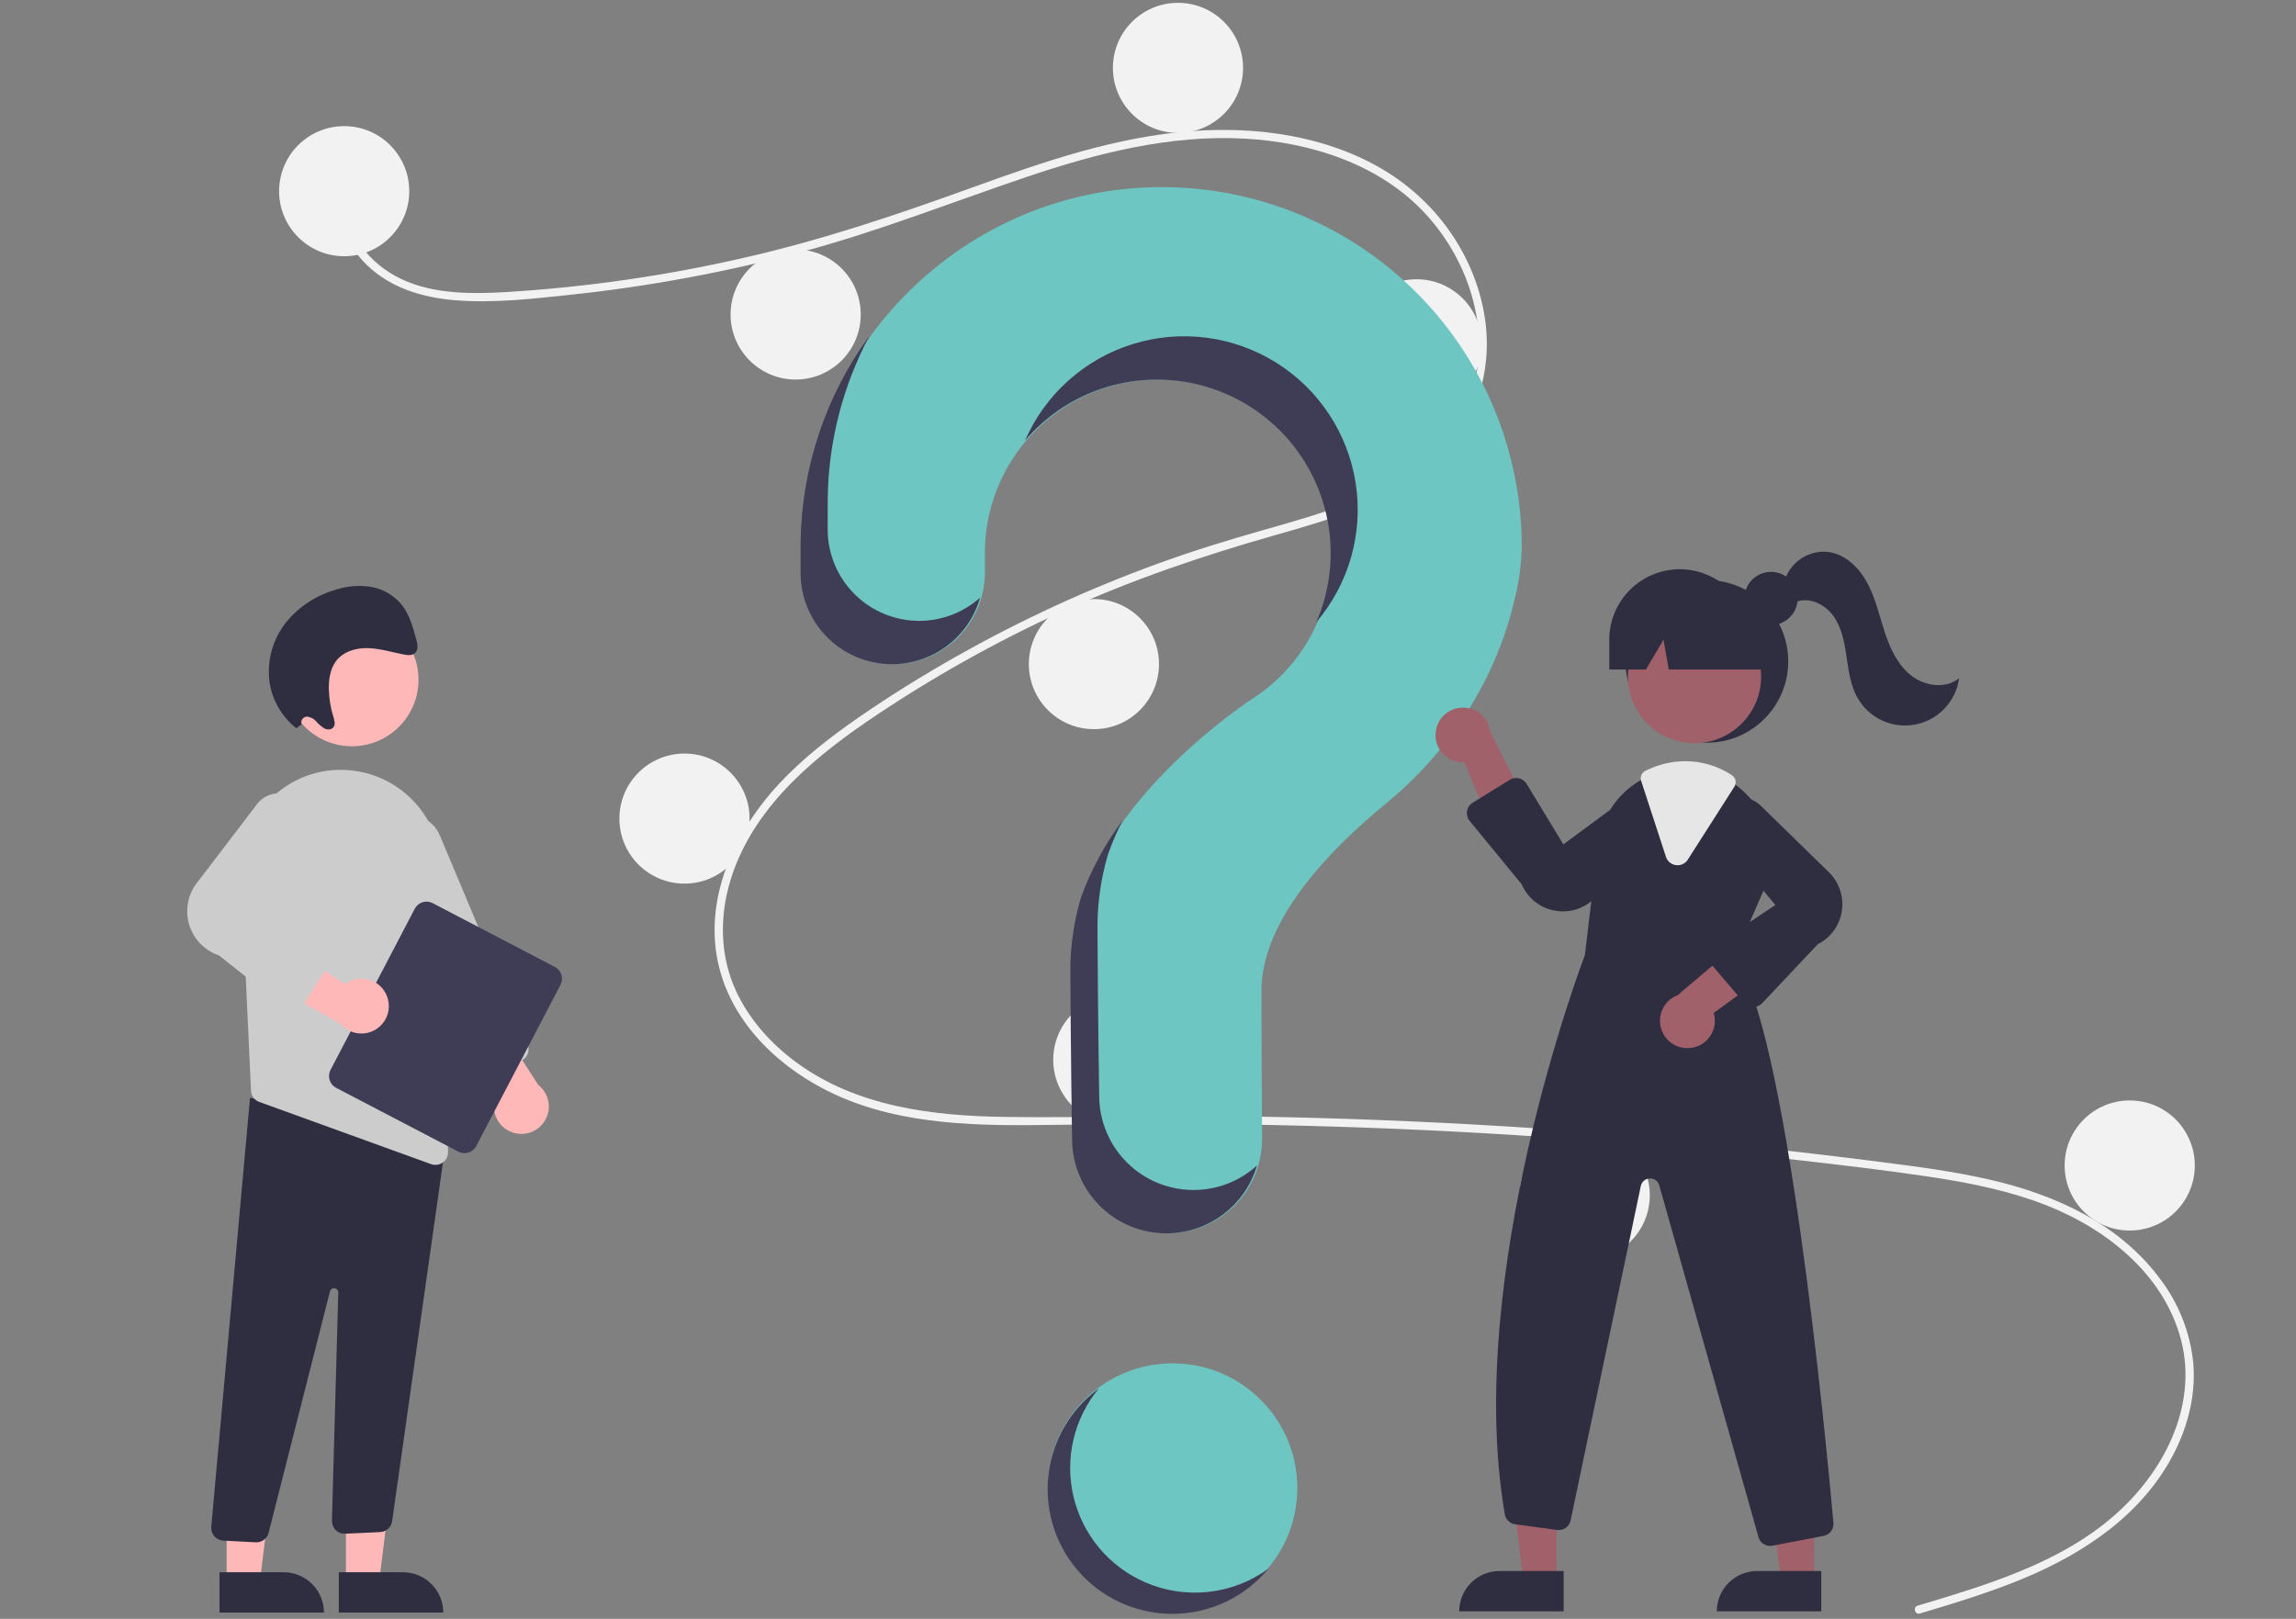 <svg xmlns="http://www.w3.org/2000/svg" width="407" height="287" viewBox="0 0 407 287" fill="none"><rect x="0" y="0" width="407" height="287" fill="#808080" stroke="none"/><g clip-path="url(#clip0_1585_559)"><path d="M207.852 285.894C220.064 285.894 229.963 275.999 229.963 263.793C229.963 251.587 220.064 241.691 207.852 241.691C195.641 241.691 185.742 251.587 185.742 263.793C185.742 275.999 195.641 285.894 207.852 285.894Z" fill="#6EC6C2"></path><path d="M339.94 284.652C352.31 280.939 365.46 277.067 375.27 268.239C384.036 260.351 389.955 248.305 386.323 236.475C382.699 224.669 371.843 216.797 360.636 212.882C354.279 210.661 347.629 209.429 340.981 208.462C333.754 207.409 326.496 206.548 319.241 205.718C289.864 202.359 260.376 200.308 230.779 199.563C216.174 199.195 201.572 199.204 186.965 199.416C173.921 199.605 160.182 199.601 148.081 194.059C138.67 189.749 130.129 181.908 127.507 171.605C124.48 159.711 130.063 147.599 138.072 138.985C142.293 134.445 147.227 130.624 152.317 127.11C157.838 123.298 163.552 119.756 169.39 116.449C180.888 109.94 192.908 104.401 205.327 99.888C211.453 97.662 217.671 95.741 223.942 93.969C229.237 92.472 234.549 90.973 239.667 88.934C249.561 84.993 258.971 78.316 261.486 67.371C263.871 56.997 259.851 45.735 252.803 38.029C244.65 29.113 232.356 25.204 220.57 24.572C207.339 23.862 194.412 27.172 181.975 31.373C168.71 35.854 155.732 41.006 142.187 44.636C128.755 48.231 115.064 50.775 101.237 52.244C94.468 52.965 87.495 53.778 80.686 53.227C74.979 52.764 69.302 51.087 65.096 47.039C61.49 43.567 59.342 38.797 60.08 33.762C60.214 32.848 61.604 33.237 61.471 34.145C60.572 40.274 64.739 45.921 69.875 48.814C75.81 52.157 83.032 52.161 89.64 51.779C103.968 50.914 118.199 48.858 132.185 45.631C145.929 42.493 159.181 38.008 172.418 33.217C184.99 28.666 197.844 24.224 211.275 23.239C222.929 22.383 235.188 24.081 245.341 30.168C254.264 35.519 260.825 44.442 262.916 54.681C264.959 64.686 262.13 74.757 254.553 81.739C246.708 88.968 235.951 92.059 225.926 94.905C213.212 98.516 200.77 102.736 188.727 108.216C176.52 113.754 164.813 120.333 153.735 127.88C143.042 135.184 132.49 144.374 129.108 157.405C127.532 163.475 127.823 169.912 130.459 175.645C132.803 180.743 136.663 185.031 141.159 188.338C151.888 196.23 165.41 197.85 178.369 198.011C192.924 198.192 207.48 197.701 222.039 197.94C251.712 198.427 281.323 200.232 310.874 203.356C318.279 204.139 325.674 205.005 333.06 205.954C339.703 206.807 346.369 207.655 352.901 209.17C364.515 211.865 375.816 217.046 383.034 226.889C386.238 231.155 388.223 236.211 388.777 241.517C389.282 247.054 387.926 252.601 385.422 257.526C379.878 268.428 369.496 275.362 358.469 279.918C352.564 282.358 346.438 284.207 340.324 286.042C339.433 286.31 339.053 284.919 339.94 284.652Z" fill="#F2F2F2"></path><path d="M61.011 45.423C67.382 45.423 72.547 40.261 72.547 33.892C72.547 27.524 67.382 22.361 61.011 22.361C54.64 22.361 49.476 27.524 49.476 33.892C49.476 40.261 54.64 45.423 61.011 45.423Z" fill="#F2F2F2"></path><path d="M141.041 67.284C147.412 67.284 152.577 62.121 152.577 55.753C152.577 49.385 147.412 44.222 141.041 44.222C134.67 44.222 129.505 49.385 129.505 55.753C129.505 62.121 134.67 67.284 141.041 67.284Z" fill="#F2F2F2"></path><path d="M208.814 23.562C215.185 23.562 220.35 18.399 220.35 12.031C220.35 5.663 215.185 0.5 208.814 0.5C202.443 0.5 197.278 5.663 197.278 12.031C197.278 18.399 202.443 23.562 208.814 23.562Z" fill="#F2F2F2"></path><path d="M251.112 72.569C257.483 72.569 262.647 67.406 262.647 61.038C262.647 54.67 257.483 49.507 251.112 49.507C244.741 49.507 239.576 54.67 239.576 61.038C239.576 67.406 244.741 72.569 251.112 72.569Z" fill="#F2F2F2"></path><path d="M193.913 129.264C200.284 129.264 205.449 124.101 205.449 117.732C205.449 111.364 200.284 106.201 193.913 106.201C187.542 106.201 182.378 111.364 182.378 117.732C182.378 124.101 187.542 129.264 193.913 129.264Z" fill="#F2F2F2"></path><path d="M121.334 156.65C127.705 156.65 132.87 151.487 132.87 145.119C132.87 138.75 127.705 133.588 121.334 133.588C114.963 133.588 109.798 138.75 109.798 145.119C109.798 151.487 114.963 156.65 121.334 156.65Z" fill="#F2F2F2"></path><path d="M198.239 199.411C204.61 199.411 209.775 194.248 209.775 187.88C209.775 181.511 204.61 176.349 198.239 176.349C191.868 176.349 186.703 181.511 186.703 187.88C186.703 194.248 191.868 199.411 198.239 199.411Z" fill="#F2F2F2"></path><path d="M280.912 223.434C287.283 223.434 292.448 218.271 292.448 211.903C292.448 205.534 287.283 200.372 280.912 200.372C274.541 200.372 269.377 205.534 269.377 211.903C269.377 218.271 274.541 223.434 280.912 223.434Z" fill="#F2F2F2"></path><path d="M377.525 218.149C383.896 218.149 389.061 212.986 389.061 206.618C389.061 200.249 383.896 195.087 377.525 195.087C371.154 195.087 365.989 200.249 365.989 206.618C365.989 212.986 371.154 218.149 377.525 218.149Z" fill="#F2F2F2"></path><path d="M205.484 33.173C170.929 33.417 142.635 61.486 142.144 96.025C142.14 96.344 142.137 98.586 142.138 101.519C142.138 105.819 143.847 109.942 146.888 112.983C149.93 116.024 154.055 117.732 158.357 117.732C160.489 117.732 162.601 117.312 164.571 116.495C166.54 115.679 168.33 114.482 169.837 112.974C171.344 111.466 172.539 109.676 173.353 107.706C174.168 105.736 174.586 103.626 174.585 101.494C174.583 99.499 174.582 98.118 174.582 98.034C174.581 92.696 175.97 87.449 178.612 82.811C181.255 78.172 185.06 74.301 189.653 71.579C194.246 68.856 199.469 67.375 204.809 67.282C210.148 67.189 215.419 68.487 220.105 71.048C224.79 73.61 228.727 77.346 231.53 81.89C234.332 86.433 235.903 91.628 236.088 96.963C236.273 102.298 235.065 107.588 232.584 112.315C230.103 117.042 226.433 121.041 221.937 123.921L221.942 123.927C221.942 123.927 198.857 138.783 191.819 159.162L191.825 159.164C190.587 163.339 189.96 167.67 189.963 172.025C189.963 173.814 190.068 189.476 190.272 202.187C190.343 206.573 192.136 210.755 195.265 213.831C198.393 216.907 202.606 218.63 206.994 218.629C209.199 218.629 211.382 218.193 213.418 217.347C215.454 216.5 217.302 215.259 218.856 213.696C220.411 212.133 221.64 210.277 222.475 208.237C223.309 206.197 223.732 204.012 223.718 201.808C223.647 190.167 223.609 176.612 223.609 175.628C223.609 163.115 235.686 150.647 245.606 142.516C257.029 133.153 265.249 120.394 268.551 106.001C269.282 103.038 269.684 100.004 269.752 96.953C269.752 88.538 268.087 80.206 264.851 72.438C261.615 64.67 256.874 57.618 250.9 51.69C244.926 45.761 237.838 41.073 230.043 37.895C222.249 34.717 213.902 33.112 205.484 33.173Z" fill="#6EC6C2"></path><path d="M302.569 131.664C310.533 131.664 316.989 125.211 316.989 117.25C316.989 109.29 310.533 102.836 302.569 102.836C294.605 102.836 288.149 109.29 288.149 117.25C288.149 125.211 294.605 131.664 302.569 131.664Z" fill="#2F2E41"></path><path d="M275.923 280.19H270.03L267.227 257.47H275.924L275.923 280.19Z" fill="#A0616A"></path><path d="M265.821 278.507H277.186V285.66H258.666C258.666 284.72 258.851 283.79 259.21 282.922C259.57 282.055 260.097 281.266 260.761 280.602C261.426 279.938 262.215 279.411 263.083 279.052C263.951 278.692 264.881 278.507 265.821 278.507Z" fill="#2F2E41"></path><path d="M321.585 280.19H315.693L312.889 257.47H321.587L321.585 280.19Z" fill="#A0616A"></path><path d="M311.484 278.507H322.848V285.66H304.328C304.328 284.72 304.513 283.79 304.873 282.922C305.232 282.055 305.759 281.266 306.424 280.602C307.088 279.938 307.877 279.411 308.745 279.052C309.613 278.692 310.544 278.507 311.484 278.507Z" fill="#2F2E41"></path><path d="M300.378 131.748C306.898 131.748 312.183 126.465 312.183 119.947C312.183 113.43 306.898 108.147 300.378 108.147C293.858 108.147 288.572 113.43 288.572 119.947C288.572 126.465 293.858 131.748 300.378 131.748Z" fill="#A0616A"></path><path d="M307.414 169.817L312.696 157.686C313.979 154.84 314.347 151.666 313.749 148.602C313.15 145.538 311.615 142.736 309.356 140.581C308.892 140.123 308.399 139.694 307.88 139.298C305.274 137.26 302.062 136.149 298.753 136.142C296.528 136.15 294.331 136.639 292.312 137.574C292.139 137.65 291.971 137.732 291.797 137.814C291.466 137.972 291.139 138.145 290.822 138.323C288.753 139.511 286.991 141.168 285.681 143.161C284.37 145.154 283.546 147.427 283.275 149.796L280.944 169.322C280.358 170.855 259.44 226.204 266.755 268.461C266.833 268.912 267.053 269.327 267.384 269.644C267.714 269.961 268.137 270.164 268.591 270.224L276.008 271.233C276.549 271.307 277.099 271.173 277.546 270.859C277.993 270.544 278.303 270.072 278.416 269.537L290.86 210.243C290.938 209.875 291.137 209.543 291.425 209.301C291.713 209.059 292.075 208.92 292.451 208.908C292.828 208.895 293.197 209.009 293.501 209.231C293.806 209.453 294.026 209.77 294.129 210.133L311.711 272.487C311.836 272.94 312.107 273.34 312.481 273.624C312.855 273.909 313.313 274.063 313.783 274.063C313.923 274.062 314.063 274.049 314.201 274.025L323.261 272.28C323.788 272.182 324.259 271.891 324.582 271.463C324.905 271.035 325.056 270.503 325.006 269.969C323.675 255.128 316.599 180.786 307.414 169.817Z" fill="#2F2E41"></path><path d="M254.499 129.768C254.417 130.47 254.49 131.181 254.712 131.851C254.935 132.521 255.302 133.135 255.788 133.648C256.273 134.161 256.865 134.561 257.522 134.821C258.179 135.081 258.886 135.193 259.591 135.151L266.19 151.002L271.181 143.606L264.15 129.687C264 128.507 263.422 127.424 262.526 126.641C261.63 125.859 260.478 125.433 259.288 125.443C258.099 125.453 256.954 125.898 256.071 126.696C255.188 127.493 254.629 128.586 254.499 129.768Z" fill="#A0616A"></path><path d="M299.723 185.778C300.425 185.695 301.099 185.458 301.7 185.085C302.3 184.713 302.811 184.213 303.197 183.621C303.583 183.03 303.835 182.361 303.935 181.662C304.034 180.962 303.979 180.25 303.773 179.574L317.657 169.466L309.299 166.337L297.396 176.416C296.283 176.836 295.363 177.651 294.811 178.704C294.259 179.757 294.112 180.976 294.399 182.13C294.686 183.285 295.386 184.293 296.368 184.966C297.349 185.638 298.543 185.927 299.723 185.778Z" fill="#A0616A"></path><path d="M277.09 161.57C276.557 161.57 276.026 161.517 275.504 161.414C274.241 161.174 273.057 160.627 272.056 159.821C271.054 159.015 270.266 157.976 269.762 156.794L260.516 145.525C260.321 145.287 260.179 145.01 260.099 144.712C260.02 144.415 260.005 144.103 260.055 143.8C260.106 143.496 260.221 143.206 260.392 142.95C260.564 142.694 260.788 142.478 261.051 142.316L267.628 138.246C267.871 138.096 268.141 137.995 268.423 137.949C268.705 137.904 268.993 137.915 269.271 137.982C269.549 138.048 269.811 138.169 270.041 138.337C270.272 138.506 270.467 138.718 270.615 138.962L277.131 149.692L289.61 140.474C290.604 139.953 291.751 139.807 292.844 140.063C293.936 140.318 294.9 140.958 295.56 141.865C296.219 142.772 296.53 143.886 296.436 145.003C296.342 146.121 295.848 147.167 295.046 147.951L282.591 159.307C281.128 160.757 279.15 161.571 277.09 161.57Z" fill="#2F2E41"></path><path d="M310.808 178.517C310.791 178.517 310.774 178.517 310.757 178.517C310.454 178.509 310.155 178.438 309.881 178.308C309.607 178.179 309.363 177.992 309.166 177.762L303.318 170.943C303.119 170.711 302.971 170.439 302.885 170.145C302.799 169.852 302.776 169.543 302.817 169.24C302.859 168.937 302.965 168.647 303.127 168.388C303.29 168.128 303.506 167.907 303.76 167.737L314.71 160.44L304.79 148.518C304.213 147.557 304.002 146.42 304.194 145.315C304.386 144.21 304.97 143.212 305.838 142.501C306.706 141.791 307.801 141.417 308.923 141.447C310.044 141.477 311.117 141.91 311.946 142.665L324.003 154.443C324.952 155.309 325.676 156.393 326.114 157.601C326.551 158.809 326.689 160.105 326.515 161.378C326.342 162.651 325.862 163.862 325.116 164.909C324.371 165.956 323.382 166.806 322.236 167.386L312.382 177.838C312.18 178.053 311.936 178.223 311.665 178.34C311.394 178.457 311.103 178.517 310.808 178.517Z" fill="#2F2E41"></path><path d="M297.376 153.39C297.282 153.39 297.188 153.384 297.095 153.372C296.688 153.322 296.304 153.157 295.987 152.896C295.671 152.634 295.437 152.288 295.312 151.897L290.917 138.43C290.807 138.09 290.824 137.721 290.965 137.392C291.106 137.063 291.361 136.796 291.684 136.641L291.826 136.573C291.955 136.512 292.084 136.451 292.214 136.393C294.263 135.443 296.494 134.948 298.753 134.941C301.685 134.946 304.552 135.807 307.001 137.418C307.33 137.637 307.559 137.975 307.64 138.361C307.721 138.747 307.647 139.15 307.435 139.482L299.191 152.39C298.998 152.697 298.73 152.949 298.413 153.124C298.095 153.299 297.738 153.39 297.376 153.39Z" fill="#E6E6E6"></path><path d="M313.938 110.815C316.544 110.815 318.656 108.704 318.656 106.099C318.656 103.494 316.544 101.382 313.938 101.382C311.332 101.382 309.219 103.494 309.219 106.099C309.219 108.704 311.332 110.815 313.938 110.815Z" fill="#2F2E41"></path><path d="M297.762 100.914C294.448 100.914 291.269 102.231 288.926 104.573C286.582 106.916 285.265 110.093 285.265 113.406V118.691H291.768L294.878 113.406L295.812 118.691H315.547L310.26 113.406C310.26 110.093 308.943 106.916 306.599 104.573C304.256 102.231 301.077 100.914 297.762 100.914Z" fill="#2F2E41"></path><path d="M316.363 102.868C316.885 101.237 317.965 99.842 319.414 98.929C320.863 98.015 322.587 97.642 324.284 97.873C327.291 98.376 329.669 100.792 331.085 103.49C332.502 106.189 333.156 109.209 334.109 112.104C335.061 114.999 336.411 117.91 338.816 119.784C341.22 121.658 344.909 122.166 347.27 120.238C347 122.247 346.106 124.121 344.712 125.594C343.319 127.067 341.498 128.064 339.506 128.446C337.514 128.827 335.453 128.573 333.614 127.72C331.774 126.866 330.25 125.456 329.257 123.689C328.011 121.473 327.689 118.876 327.32 116.361C326.95 113.846 326.47 111.244 324.983 109.183C323.495 107.121 320.711 105.775 318.348 106.714L316.363 102.868Z" fill="#2F2E41"></path><path d="M162.937 110.064C158.635 110.063 154.51 108.355 151.468 105.314C148.426 102.274 146.718 98.15 146.717 93.85C146.717 90.917 146.719 88.675 146.724 88.356C146.86 78.311 149.391 68.444 154.106 59.572C146.36 70.173 142.1 82.918 141.917 96.044C141.913 96.362 141.91 98.605 141.911 101.537C141.911 105.837 143.62 109.961 146.662 113.001C149.703 116.042 153.828 117.75 158.13 117.751C161.665 117.75 165.103 116.595 167.921 114.463C170.739 112.33 172.785 109.336 173.746 105.936C170.776 108.598 166.926 110.068 162.937 110.064Z" fill="#3F3D56"></path><path d="M206.583 67.337C211.556 67.574 216.397 69.014 220.691 71.534C224.984 74.053 228.602 77.577 231.233 81.802C233.864 86.027 235.43 90.827 235.796 95.79C236.163 100.753 235.319 105.731 233.336 110.296C236.204 106.93 238.311 102.986 239.515 98.732C240.719 94.479 240.991 90.016 240.313 85.647C239.635 81.279 238.022 77.108 235.585 73.419C233.148 69.73 229.944 66.61 226.192 64.271C222.439 61.932 218.226 60.429 213.839 59.865C209.453 59.301 204.997 59.689 200.774 61.003C196.551 62.317 192.662 64.525 189.37 67.478C186.079 70.43 183.463 74.058 181.701 78.112C184.746 74.531 188.574 71.698 192.888 69.829C197.202 67.961 201.887 67.108 206.583 67.337Z" fill="#3F3D56"></path><path d="M211.574 210.96C207.185 210.961 202.973 209.238 199.844 206.162C196.716 203.086 194.923 198.904 194.851 194.518C194.648 181.807 194.543 166.146 194.543 164.356C194.54 160.001 195.167 155.67 196.404 151.495L196.399 151.493C197.129 149.398 198.012 147.358 199.039 145.391C195.885 149.592 193.375 154.24 191.592 159.181L191.598 159.182C190.36 163.357 189.733 167.689 189.736 172.043C189.736 173.833 189.841 189.494 190.045 202.205C190.116 206.591 191.909 210.773 195.038 213.849C198.166 216.925 202.379 218.649 206.767 218.648C210.385 218.647 213.906 217.474 216.8 215.304C219.695 213.134 221.808 210.085 222.822 206.613C219.747 209.415 215.735 210.966 211.574 210.96Z" fill="#3F3D56"></path><path d="M61.323 280.409L67.215 280.409L70.019 257.689L61.322 257.689L61.323 280.409Z" fill="#FFB8B8"></path><path d="M78.58 285.878L60.06 285.879L60.06 278.727L71.424 278.726C73.322 278.726 75.142 279.479 76.484 280.821C77.826 282.162 78.58 283.981 78.58 285.878Z" fill="#2F2E41"></path><path d="M40.174 280.409L46.066 280.409L48.87 257.689L40.172 257.689L40.174 280.409Z" fill="#FFB8B8"></path><path d="M57.431 285.878L38.911 285.879L38.911 278.727L50.276 278.726C52.173 278.726 53.993 279.479 55.335 280.821C56.677 282.162 57.431 283.981 57.431 285.878Z" fill="#2F2E41"></path><path d="M45.323 273.422L39.568 273.119C39.271 273.104 38.98 273.029 38.712 272.901C38.444 272.772 38.205 272.591 38.007 272.369C37.81 272.147 37.658 271.888 37.561 271.607C37.465 271.327 37.425 271.029 37.444 270.733L44.323 194.596L76.004 203.141L79.056 202.309L69.511 269.71C69.43 270.217 69.178 270.681 68.797 271.026C68.416 271.371 67.929 271.575 67.416 271.606L61.212 271.895C60.901 271.912 60.591 271.864 60.3 271.756C60.009 271.647 59.743 271.479 59.521 271.262C59.298 271.046 59.123 270.785 59.006 270.498C58.889 270.21 58.833 269.901 58.841 269.59L59.965 229.137C59.971 228.95 59.906 228.768 59.783 228.627C59.661 228.485 59.49 228.394 59.304 228.373C59.118 228.351 58.93 228.4 58.779 228.509C58.627 228.619 58.522 228.781 58.483 228.964L47.641 271.635C47.539 272.142 47.264 272.597 46.864 272.923C46.463 273.25 45.962 273.427 45.445 273.425C45.405 273.425 45.364 273.424 45.323 273.422Z" fill="#2F2E41"></path><path d="M62.381 132.3C68.901 132.3 74.186 127.017 74.186 120.499C74.186 113.982 68.901 108.699 62.381 108.699C55.861 108.699 50.575 113.982 50.575 120.499C50.575 127.017 55.861 132.3 62.381 132.3Z" fill="#FFB8B8"></path><path d="M42.726 155.169L44.024 183.164L44.493 193.349C44.512 193.793 44.662 194.22 44.925 194.578C45.189 194.935 45.553 195.206 45.971 195.355L76.414 206.379C76.659 206.47 76.92 206.516 77.182 206.513C77.482 206.515 77.779 206.456 78.056 206.34C78.332 206.224 78.583 206.054 78.792 205.839C79.001 205.624 79.165 205.37 79.274 205.09C79.382 204.811 79.433 204.513 79.424 204.213L78.176 153.876C78.094 149.747 76.573 145.775 73.876 142.646C71.178 139.516 67.473 137.426 63.399 136.735C63.104 136.69 62.805 136.645 62.505 136.605C59.979 136.292 57.414 136.535 54.993 137.319C52.571 138.103 50.35 139.408 48.487 141.141C46.557 142.915 45.041 145.091 44.046 147.515C43.05 149.939 42.6 152.552 42.726 155.169Z" fill="#CCCCCC"></path><path d="M90.956 200.793C90.236 200.569 89.578 200.181 89.035 199.658C88.492 199.136 88.079 198.493 87.828 197.783C87.577 197.072 87.496 196.312 87.591 195.565C87.686 194.817 87.955 194.102 88.376 193.477L78.052 179.755L86.961 179.204L95.398 192.319C96.302 193.017 96.93 194.011 97.174 195.126C97.417 196.241 97.26 197.406 96.73 198.417C96.2 199.428 95.331 200.22 94.275 200.654C93.22 201.089 92.044 201.138 90.956 200.793Z" fill="#FFB8B8"></path><path d="M83.698 190.994C83.424 190.883 83.175 190.719 82.966 190.511C82.756 190.303 82.59 190.056 82.476 189.784L66.923 152.743C66.618 152.018 66.459 151.239 66.454 150.453C66.45 149.666 66.601 148.886 66.899 148.158C67.196 147.429 67.635 146.767 68.188 146.207C68.742 145.648 69.401 145.204 70.126 144.899C70.852 144.595 71.631 144.436 72.418 144.433C73.205 144.429 73.985 144.581 74.714 144.879C75.442 145.177 76.105 145.615 76.663 146.169C77.222 146.723 77.666 147.382 77.971 148.108L93.524 185.149C93.754 185.698 93.756 186.316 93.531 186.867C93.306 187.418 92.871 187.858 92.322 188.089L85.417 190.985C85.145 191.1 84.853 191.16 84.558 191.162C84.263 191.163 83.971 191.106 83.698 190.994Z" fill="#CCCCCC"></path><path d="M58.585 189.687L73.524 161.096C73.812 160.546 74.306 160.132 74.899 159.947C75.491 159.761 76.133 159.817 76.684 160.104L98.367 171.424C98.917 171.712 99.331 172.206 99.517 172.798C99.703 173.391 99.646 174.032 99.359 174.583L84.421 203.174C84.132 203.724 83.638 204.138 83.046 204.323C82.453 204.509 81.811 204.453 81.26 204.166L59.577 192.846C59.027 192.558 58.614 192.064 58.428 191.472C58.242 190.879 58.298 190.238 58.585 189.687Z" fill="#3F3D56"></path><path d="M68.604 176.624C68.338 175.919 67.911 175.286 67.357 174.774C66.803 174.263 66.137 173.889 65.413 173.681C64.688 173.472 63.925 173.436 63.184 173.575C62.443 173.714 61.745 174.025 61.145 174.481L46.832 164.99L46.808 173.912L60.404 181.557C61.154 182.417 62.184 182.986 63.312 183.163C64.439 183.34 65.594 183.115 66.572 182.527C67.55 181.938 68.29 181.024 68.662 179.945C69.033 178.866 69.013 177.69 68.604 176.624Z" fill="#FFB8B8"></path><path d="M50.507 178.631L38.809 169.369C37.544 168.944 36.4 168.218 35.477 167.255C34.554 166.291 33.878 165.118 33.508 163.836C33.139 162.554 33.086 161.201 33.354 159.894C33.622 158.587 34.204 157.364 35.049 156.331L45.67 142.417C46.408 141.516 47.446 140.91 48.594 140.71C49.742 140.511 50.924 140.731 51.923 141.33C52.922 141.93 53.672 142.869 54.036 143.976C54.4 145.083 54.352 146.283 53.903 147.358L45.5 161.1L57.85 166.955C58.137 167.091 58.392 167.287 58.598 167.529C58.804 167.771 58.956 168.053 59.045 168.359C59.133 168.664 59.156 168.984 59.111 169.299C59.067 169.613 58.956 169.915 58.786 170.183L53.801 178.07C53.632 178.336 53.41 178.564 53.148 178.739C52.885 178.913 52.589 179.031 52.279 179.084C52.266 179.086 52.254 179.088 52.242 179.09C51.936 179.136 51.625 179.119 51.327 179.04C51.028 178.961 50.749 178.822 50.507 178.631Z" fill="#CCCCCC"></path><path d="M53.46 128.401C53.41 128.253 53.394 128.095 53.413 127.94C53.433 127.785 53.488 127.636 53.574 127.505C53.66 127.375 53.775 127.265 53.91 127.186C54.045 127.106 54.197 127.059 54.353 127.047C54.672 127.064 54.985 127.146 55.273 127.288C55.56 127.429 55.815 127.628 56.023 127.871C56.451 128.363 56.948 128.79 57.5 129.138C58.071 129.426 58.845 129.385 59.171 128.836C59.477 128.321 59.267 127.631 59.082 127.033C58.611 125.51 58.347 123.931 58.298 122.338C58.245 120.561 58.496 118.705 59.481 117.319C60.752 115.529 63.024 114.85 65.174 114.899C67.325 114.948 69.441 115.612 71.571 116.031C72.306 116.176 73.17 116.25 73.662 115.68C74.185 115.074 73.993 114.094 73.771 113.276C73.193 111.154 72.581 108.959 71.24 107.245C69.79 105.464 67.718 104.298 65.443 103.983C63.258 103.712 61.04 103.964 58.972 104.717C55.602 105.779 52.637 107.844 50.472 110.636C48.242 113.605 47.278 117.336 47.791 121.014C48.293 124.217 49.991 127.111 52.543 129.112L53.46 128.401Z" fill="#2F2E41"></path><path d="M202.981 280.503C199.84 279.136 197.06 277.057 194.861 274.432C192.661 271.807 191.102 268.706 190.306 265.375C189.51 262.045 189.5 258.575 190.276 255.239C191.051 251.904 192.592 248.794 194.776 246.156C192.244 248.004 190.134 250.369 188.586 253.094C187.038 255.82 186.088 258.843 185.799 261.964C185.509 265.084 185.887 268.231 186.907 271.194C187.927 274.158 189.566 276.871 191.715 279.152C193.864 281.434 196.474 283.233 199.372 284.43C202.27 285.626 205.389 286.193 208.523 286.093C211.657 285.992 214.733 285.226 217.548 283.846C220.363 282.467 222.852 280.504 224.85 278.089C221.734 280.366 218.075 281.787 214.238 282.21C210.401 282.634 206.52 282.045 202.981 280.503Z" fill="#3F3D56"></path></g><defs><clipPath id="clip0_1585_559"><rect width="406" height="286" fill="white" transform="translate(0.5 0.5)"></rect></clipPath></defs></svg>
